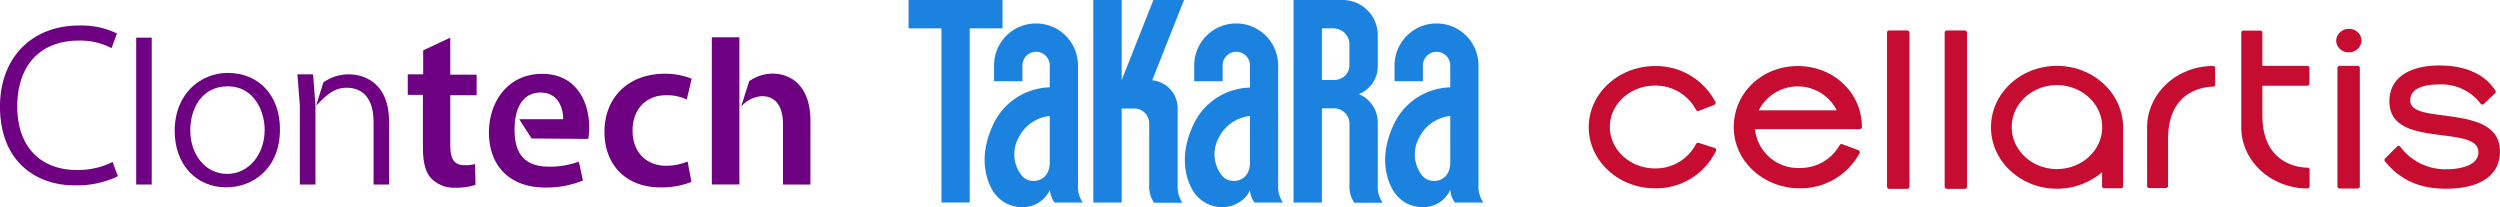 <svg id="a3b0e7f5-e537-4ccc-a028-58edee6a5f67" data-name="BrandTrio" xmlns="http://www.w3.org/2000/svg" viewBox="0 0 417.03 34.56"><defs><style>.a70bc7f3-20a8-4312-a234-ead4f984b795{fill:#6e0082;}.af84cf15-1d2c-4a78-9f86-4d55e0f1b42f{fill:#1c82e0;}.e95463c3-a7de-4862-926d-7ef62ac2f1cf{fill:#c60c30;}</style></defs><title>site_id</title><path class="a70bc7f3-20a8-4312-a234-ead4f984b795" d="M39.21,24V48.5H41.8V24Z" transform="translate(-16.49 -17.72)"/><path class="a70bc7f3-20a8-4312-a234-ead4f984b795" d="M45.63,39.57c0,5.54,3.55,9.4,8.62,9.4h0c4.3,0,8.94-3,8.94-9.69,0-5.62-3.5-9.4-8.73-9.4C50.1,29.88,45.63,33.22,45.63,39.57Zm2.6-.1c0-3.66,1.93-7.35,6.24-7.35,4.53,0,6.17,4.33,6.17,7.24,0,4.2-2.7,7.37-6.28,7.37h0C50.84,46.73,48.23,43.61,48.23,39.47Z" transform="translate(-16.49 -17.72)"/><path class="a70bc7f3-20a8-4312-a234-ead4f984b795" d="M91.6,24v6.17H96v3.43H91.6v8.31c0,2.24.59,3.36,2.34,3.36a6,6,0,0,0,1.8-.19l.07,3.48a10.15,10.15,0,0,1-3.32.47,5.27,5.27,0,0,1-4-1.49c-1-1-1.45-2.72-1.45-5.11V33.55H84.51V30.12h2.57v-4Z" transform="translate(-16.49 -17.72)"/><path class="a70bc7f3-20a8-4312-a234-ead4f984b795" d="M131.83,48.06a13.32,13.32,0,0,1-5.15.92c-5.68,0-9.36-3.65-9.36-9.29,0-5.45,3.73-9.67,10.1-9.67a12,12,0,0,1,4.45.83l-.82,3.47a7.63,7.63,0,0,0-3.48-.71c-3.51,0-5.59,2.58-5.56,5.9,0,3.73,2.43,5.86,5.56,5.86a9.14,9.14,0,0,0,3.62-.71Z" transform="translate(-16.49 -17.72)"/><path class="a70bc7f3-20a8-4312-a234-ead4f984b795" d="M141.46,31.27A6.8,6.8,0,0,1,145.34,30c3.1,0,6.34,2.06,6.34,7.88V48.5H147.1V38.39c0-2.61-1-4.63-3.51-4.63a5,5,0,0,0-3.47,1.74Z" transform="translate(-16.49 -17.72)"/><path class="a70bc7f3-20a8-4312-a234-ead4f984b795" d="M105.17,40.82,103.1,37.6h7.34c0-1.67-.71-4.44-3.77-4.44s-4.43,2.72-4.34,6.52c.06,3.29,1.36,5.84,5.72,5.84a14.43,14.43,0,0,0,5-.83l.68,3.14A16.23,16.23,0,0,1,107.42,49c-5.89,0-9.37-3.61-9.37-9.18,0-5,3.06-9.78,8.88-9.78s7.84,4.86,7.84,8.85a12,12,0,0,1-.15,2Z" transform="translate(-16.49 -17.72)"/><path class="a70bc7f3-20a8-4312-a234-ead4f984b795" d="M69.22,35.36c1.54-1.58,2.85-3,5.06-3,4,0,4.53,3.64,4.53,5.8V48.5h2.58V38.06c0-7.55-5.52-7.94-6.63-7.94a7.43,7.43,0,0,0-4.33,1.34Z" transform="translate(-16.49 -17.72)"/><path class="a70bc7f3-20a8-4312-a234-ead4f984b795" d="M66.11,30.12s.39,5.23.4,5.25V48.5h2.6V35.36s-.39-5.24-.39-5.24Z" transform="translate(-16.49 -17.72)"/><rect class="a70bc7f3-20a8-4312-a234-ead4f984b795" x="118.74" y="6.22" width="4.6" height="24.55"/><path class="a70bc7f3-20a8-4312-a234-ead4f984b795" d="M16.49,35.45c0,9.74,6.61,13.18,12.29,13.18a15.9,15.9,0,0,0,6.95-1.31l.42-.22-.88-2.37-.53.26a13.1,13.1,0,0,1-5.37,1.09c-6.25,0-10-4-10-10.59,0-6.87,3.83-11,10.27-11a11.37,11.37,0,0,1,4.93,1l.52.26L36,23.32l-.42-.21a13.52,13.52,0,0,0-6-1.13C21.77,22,16.49,27.41,16.49,35.45Z" transform="translate(-16.49 -17.72)"/><polygon class="af84cf15-1d2c-4a78-9f86-4d55e0f1b42f" points="161.76 4.73 161.76 33.78 157.05 33.78 157.05 4.73 151.56 4.73 151.56 0 167.23 0 167.23 4.73 161.76 4.73"/><path class="af84cf15-1d2c-4a78-9f86-4d55e0f1b42f" d="M203.6,35.82h2.11a2.48,2.48,0,0,1,2.48,2.49V48.54a4.79,4.79,0,0,0,.81,3h4.73a4.81,4.81,0,0,1-.79-3V35.78a4.7,4.7,0,0,0-4.25-4.67L214,17.72h-5.11L203.6,31.08V17.72h-4.73V51.51h4.73Z" transform="translate(-16.49 -17.72)"/><path class="af84cf15-1d2c-4a78-9f86-4d55e0f1b42f" d="M237,51.51h-4.73V17.72h8.18a5.86,5.86,0,0,1,5.87,5.85v5.22a5,5,0,0,1-3.15,4.63,5.14,5.14,0,0,1,3.15,4.74V48.54a4.77,4.77,0,0,0,.81,3H242.4a4.8,4.8,0,0,1-.8-3V38.37A2.59,2.59,0,0,0,239,35.79h-2Zm2.13-20.46a2.44,2.44,0,0,0,2.46-2.43v-3.5a2.68,2.68,0,0,0-2.68-2.67H237v8.6Z" transform="translate(-16.49 -17.72)"/><path class="af84cf15-1d2c-4a78-9f86-4d55e0f1b42f" d="M225,28.64a2.28,2.28,0,1,0-4.56,0v2.63H215.7V28.63a7,7,0,1,1,14,0V48.56a4.71,4.71,0,0,0,.8,2.95h-4.74a4,4,0,0,1-.77-2.13c-.42,1.43-2.42,2.9-4.54,2.9A5.69,5.69,0,0,1,215.81,50c-.16-.18-3.44-4.47-.36-11.24A10.69,10.69,0,0,1,225,32.33Zm0,8.43a6.57,6.57,0,0,0-5.22,3.66,5.7,5.7,0,0,0,.66,6.42,2.48,2.48,0,0,0,1.94.74c1.2,0,2.62-.85,2.62-3.06Z" transform="translate(-16.49 -17.72)"/><path class="af84cf15-1d2c-4a78-9f86-4d55e0f1b42f" d="M191.6,28.64a2.28,2.28,0,1,0-4.56,0v2.63h-4.73V28.63a7,7,0,1,1,14,0V48.56a4.68,4.68,0,0,0,.81,2.95H192.4a4,4,0,0,1-.77-2.13,5,5,0,0,1-4.54,2.9A5.72,5.72,0,0,1,182.41,50c-.15-.18-3.44-4.47-.36-11.24a10.7,10.7,0,0,1,9.55-6.47Zm0,8.43a6.55,6.55,0,0,0-5.22,3.66,5.72,5.72,0,0,0,.66,6.42,2.5,2.5,0,0,0,1.94.74c1.19,0,2.62-.85,2.62-3.06Z" transform="translate(-16.49 -17.72)"/><path class="af84cf15-1d2c-4a78-9f86-4d55e0f1b42f" d="M258.41,28.64a2.28,2.28,0,1,0-4.56,0v2.63h-4.73V28.63a7,7,0,1,1,14,0V48.56a4.75,4.75,0,0,0,.81,2.95h-4.74a4,4,0,0,1-.77-2.13,4.94,4.94,0,0,1-4.55,2.9A5.67,5.67,0,0,1,249.23,50c-.16-.18-3.45-4.47-.37-11.24a10.7,10.7,0,0,1,9.55-6.47Zm0,8.43a6.57,6.57,0,0,0-5.22,3.66,5.74,5.74,0,0,0,.65,6.42,2.51,2.51,0,0,0,1.95.74c1.19,0,2.62-.85,2.62-3.06Z" transform="translate(-16.49 -17.72)"/><path class="e95463c3-a7de-4862-926d-7ef62ac2f1cf" d="M386,29v2.82a.4.4,0,0,1-.1.26.37.37,0,0,1-.26.1h-.07a8,8,0,0,0-4,1.18c-2.27,1.44-3.42,4-3.42,7.55v7.83a.35.35,0,0,1-.35.35H375a.35.35,0,0,1-.35-.35V39c0-5.67,4.95-10.27,11-10.27A.36.36,0,0,1,386,29Z" transform="translate(-16.49 -17.72)"/><path class="e95463c3-a7de-4862-926d-7ef62ac2f1cf" d="M327.08,38.93c0-5.71-4.7-10.19-10.69-10.19S305.7,33.22,305.7,38.93s5,10.2,11,10.2a11.19,11.19,0,0,0,10-5.87.34.34,0,0,0,0-.28.39.39,0,0,0-.21-.21l-2.7-1a.35.35,0,0,0-.43.17,7.52,7.52,0,0,1-6.68,3.8,7.22,7.22,0,0,1-7.44-6.48h17.42A.36.36,0,0,0,327.08,38.93Zm-17.2-2.81a7.29,7.29,0,0,1,13,0Z" transform="translate(-16.49 -17.72)"/><rect class="e95463c3-a7de-4862-926d-7ef62ac2f1cf" x="314.78" y="5.08" width="3.74" height="26.42" rx="0.35"/><rect class="e95463c3-a7de-4862-926d-7ef62ac2f1cf" x="324.39" y="5.08" width="3.73" height="26.42" rx="0.35"/><path class="e95463c3-a7de-4862-926d-7ef62ac2f1cf" d="M401.76,46V48.8a.35.35,0,0,1-.35.35c-6.09,0-11.05-4.57-11.05-10.2V23.17a.36.36,0,0,1,.36-.35h2.81a.35.35,0,0,1,.35.35v5.54h7.49a.36.36,0,0,1,.36.36v2.59a.36.36,0,0,1-.36.36h-7.49V37c0,8.43,6.68,8.68,7.44,8.68h.07a.4.4,0,0,1,.26.1A.36.36,0,0,1,401.76,46Z" transform="translate(-16.49 -17.72)"/><rect class="e95463c3-a7de-4862-926d-7ef62ac2f1cf" x="389.91" y="10.99" width="3.74" height="20.46" rx="0.35"/><path class="e95463c3-a7de-4862-926d-7ef62ac2f1cf" d="M433.51,43c0,3.94-3.26,6.2-9,6.2-4.39,0-7.62-1.44-10.17-4.55a.35.35,0,0,1,0-.48l2-2a.35.35,0,0,1,.53,0,9.33,9.33,0,0,0,7.8,3.78c2.43,0,5.25-.73,5.25-2.82s-2.81-2.43-6.07-2.85c-4.12-.52-8.78-1.11-8.78-5.64s4.27-6,8.27-6c6.55,0,8.7,3.15,9.41,4.18a.36.36,0,0,1-.05.46l-1.88,1.78a.34.34,0,0,1-.27.1.35.35,0,0,1-.25-.14,8.22,8.22,0,0,0-7-3.21c-1.78,0-4.76.34-4.76,2.68,0,1.79,2.65,2.12,5.72,2.5C428.45,37.58,433.51,38.21,433.51,43Z" transform="translate(-16.49 -17.72)"/><path class="e95463c3-a7de-4862-926d-7ef62ac2f1cf" d="M410.38,24.82a2.06,2.06,0,0,1-2.07,1.62h0a2,2,0,0,1-.35,0,2.1,2.1,0,0,1-1.41-.86,1.86,1.86,0,0,1-.32-1.42,2.13,2.13,0,0,1,2.43-1.6,2.17,2.17,0,0,1,1.41.85A1.87,1.87,0,0,1,410.38,24.82Z" transform="translate(-16.49 -17.72)"/><path class="e95463c3-a7de-4862-926d-7ef62ac2f1cf" d="M359.61,28.71c-6.09,0-11,4.6-11,10.25s4.95,10.24,11,10.24a11.55,11.55,0,0,0,7.53-2.75v2.33a.35.35,0,0,0,.35.35h2.81a.35.35,0,0,0,.35-.35V39C370.65,33.31,365.7,28.71,359.61,28.71Zm0,17.21c-4.16,0-7.54-3.12-7.54-7s3.38-7,7.54-7,7.55,3.12,7.55,7S363.77,45.92,359.61,45.92Z" transform="translate(-16.49 -17.72)"/><path class="e95463c3-a7de-4862-926d-7ef62ac2f1cf" d="M302.73,42.91a11.09,11.09,0,0,1-10.17,6.22c-6.09,0-11.05-4.57-11.05-10.2s5-10.19,11.05-10.19a11.14,11.14,0,0,1,10.08,6,.34.34,0,0,1,0,.28.39.39,0,0,1-.2.2l-2.59,1a.36.36,0,0,1-.44-.17A7.6,7.6,0,0,0,292.56,32c-4.15,0-7.53,3.1-7.53,6.9s3.38,6.91,7.53,6.91a7.59,7.59,0,0,0,6.86-4.08.36.36,0,0,1,.43-.18l2.66.85a.35.35,0,0,1,.22.19A.37.37,0,0,1,302.73,42.91Z" transform="translate(-16.49 -17.72)"/></svg>